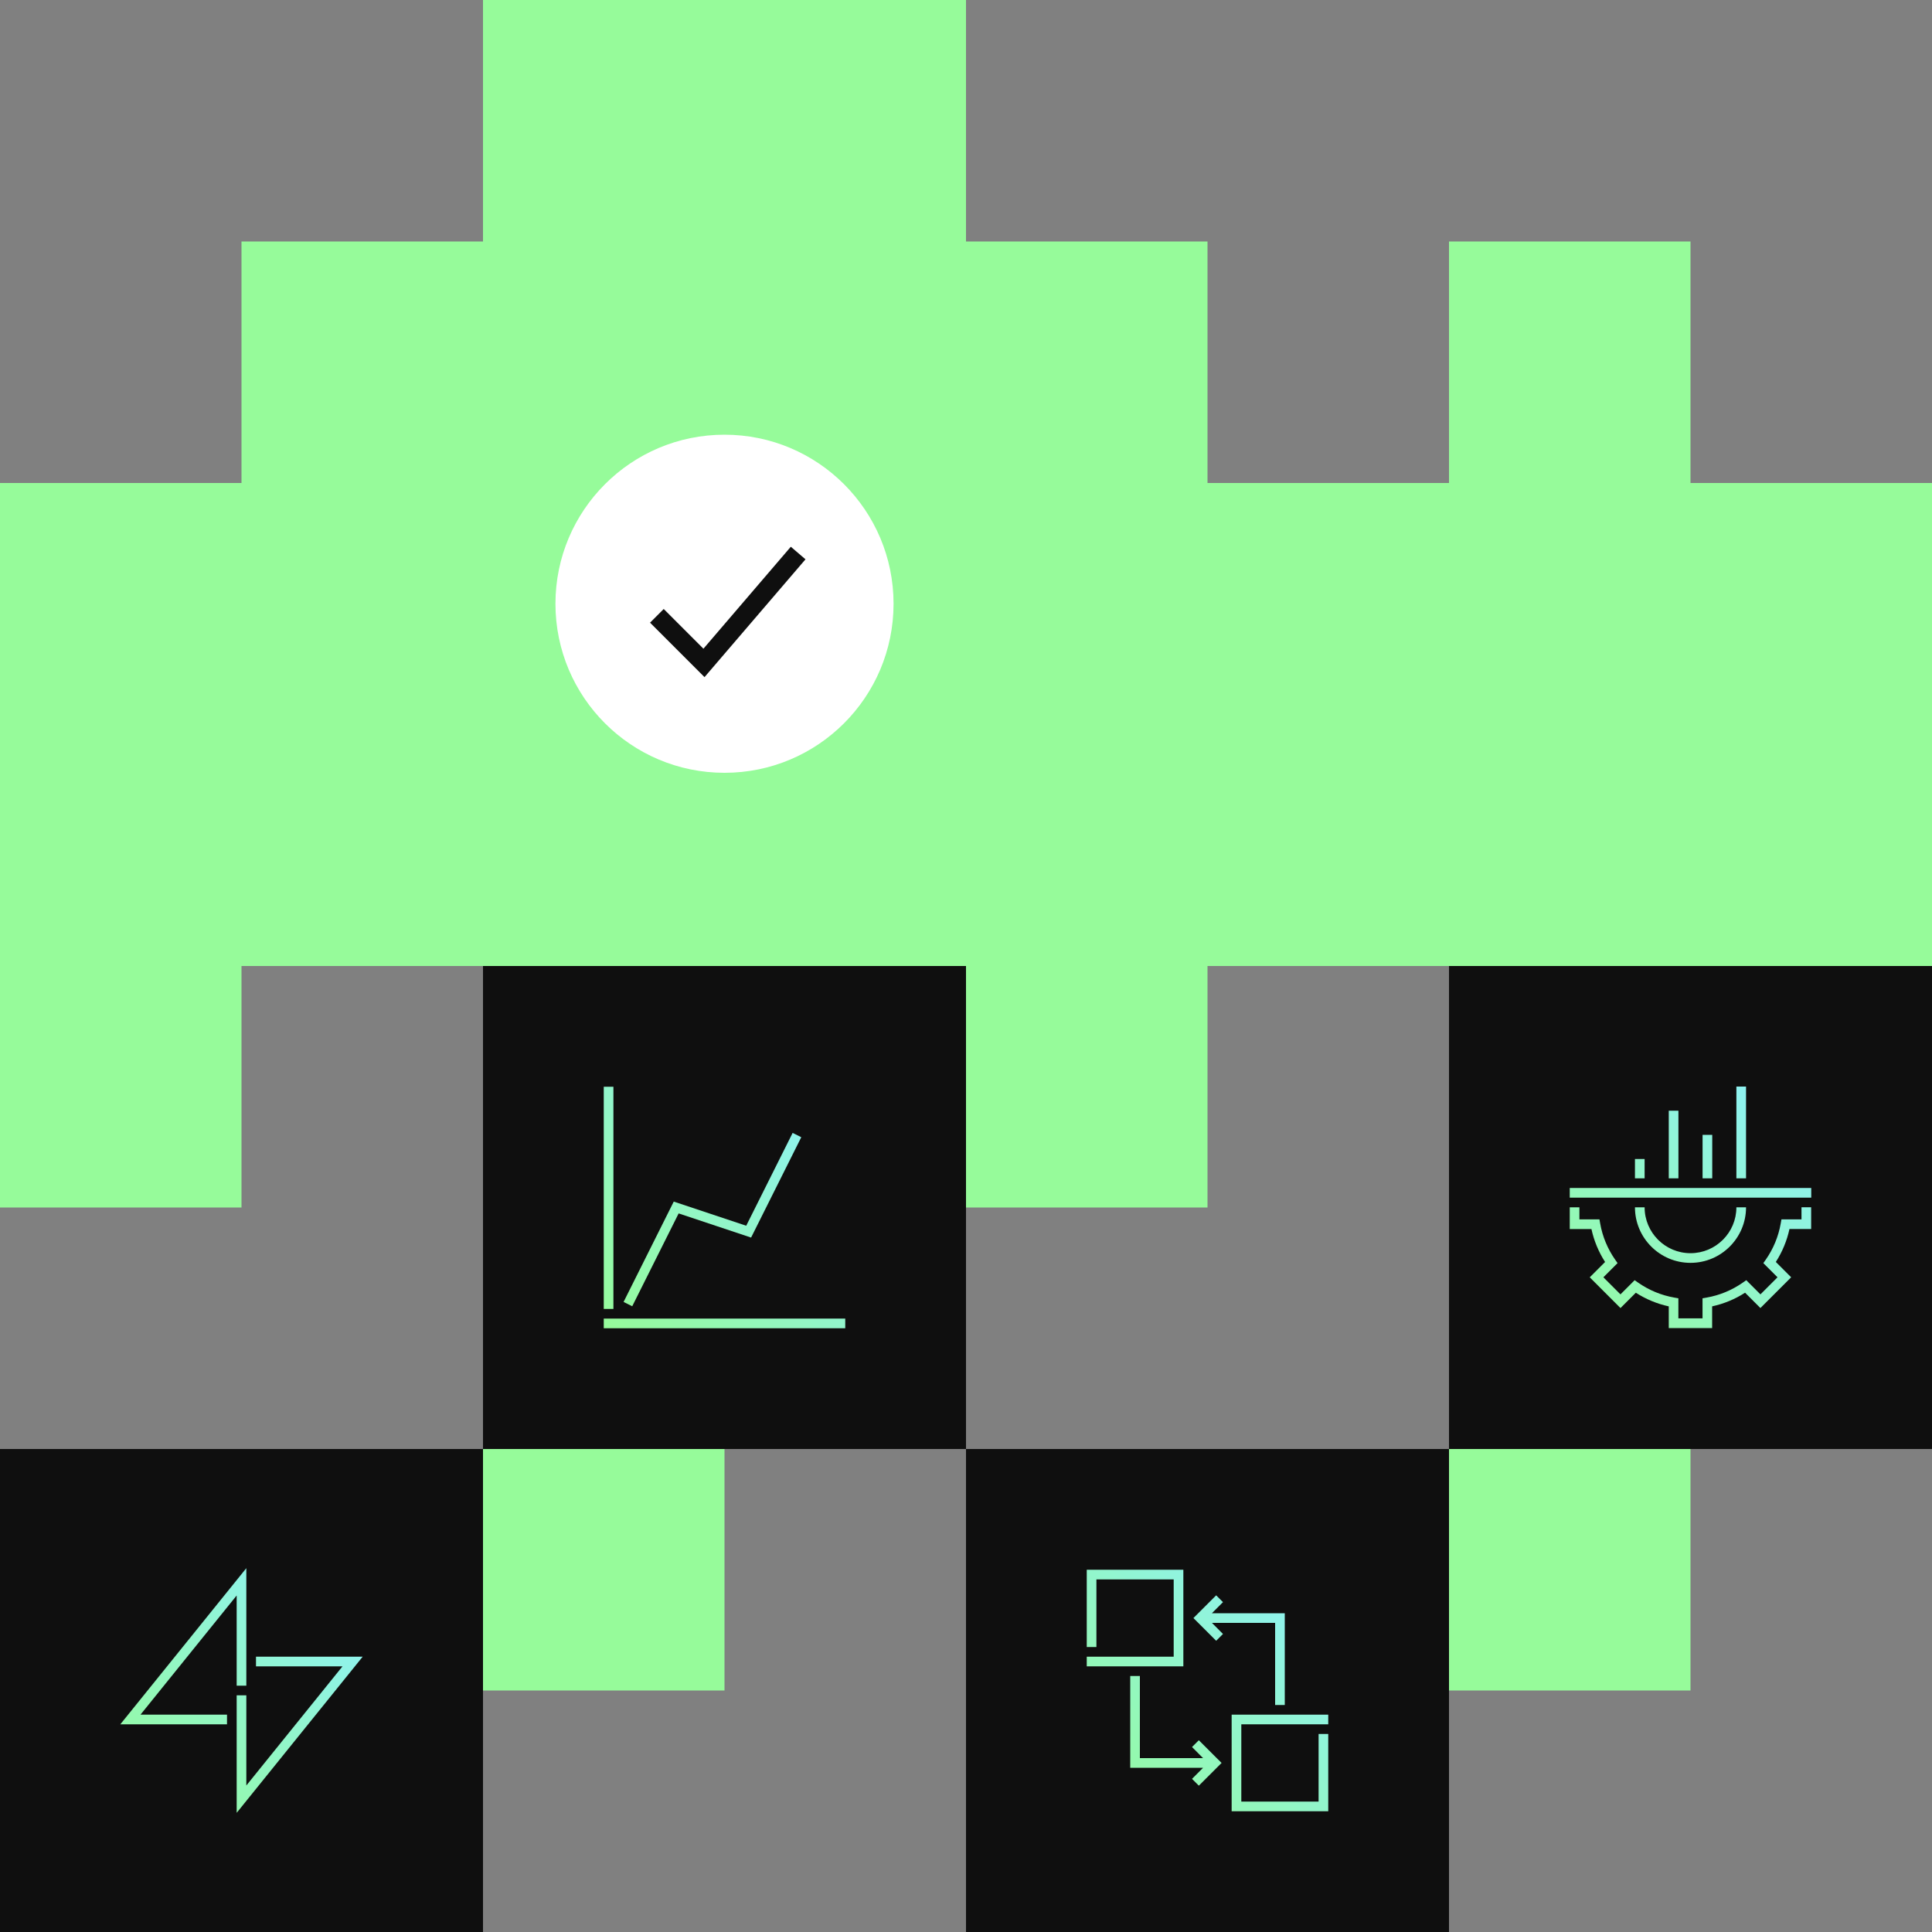 <?xml version="1.0" encoding="UTF-8"?> <svg xmlns="http://www.w3.org/2000/svg" xmlns:xlink="http://www.w3.org/1999/xlink" id="Layer_1" data-name="Layer 1" width="800" height="800" viewBox="0 0 800 800"><rect x="0" y="0" width="800" height="800" fill="#808080" stroke="none"/><defs><style> .cls-1 { fill: url(#linear-gradient); } .cls-2 { fill: #fff; } .cls-3 { fill: #96fb9a; } .cls-4 { fill: #0f0f0f; } .cls-5 { fill: url(#linear-gradient-8); } .cls-6 { fill: url(#linear-gradient-9); } .cls-7 { fill: url(#linear-gradient-3); } .cls-8 { fill: url(#linear-gradient-4); } .cls-9 { fill: url(#linear-gradient-2); } .cls-10 { fill: url(#linear-gradient-6); } .cls-11 { fill: url(#linear-gradient-7); } .cls-12 { fill: url(#linear-gradient-5); } .cls-13 { fill: none; stroke: #0f0f0f; stroke-miterlimit: 10; stroke-width: 8px; } .cls-14 { fill: url(#linear-gradient-14); } .cls-15 { fill: url(#linear-gradient-15); } .cls-16 { fill: url(#linear-gradient-16); } .cls-17 { fill: url(#linear-gradient-13); } .cls-18 { fill: url(#linear-gradient-12); } .cls-19 { fill: url(#linear-gradient-10); } .cls-20 { fill: url(#linear-gradient-11); } </style><linearGradient id="linear-gradient" x1="140" y1="639.76" x2="39.73" y2="739.82" gradientUnits="userSpaceOnUse"><stop offset="0" stop-color="#8ef1fd"></stop><stop offset="1" stop-color="#96fb9a"></stop></linearGradient><linearGradient id="linear-gradient-2" x1="160.32" y1="660.13" x2="60.05" y2="760.19" xlink:href="#linear-gradient"></linearGradient><linearGradient id="linear-gradient-3" x1="520.03" y1="619.87" x2="419.96" y2="720.14" xlink:href="#linear-gradient"></linearGradient><linearGradient id="linear-gradient-4" x1="580.09" y1="679.81" x2="480.02" y2="780.08" xlink:href="#linear-gradient"></linearGradient><linearGradient id="linear-gradient-5" x1="549.5" y1="649.28" x2="449.43" y2="749.56" xlink:href="#linear-gradient"></linearGradient><linearGradient id="linear-gradient-6" x1="550.61" y1="650.39" x2="450.55" y2="750.67" xlink:href="#linear-gradient"></linearGradient><linearGradient id="linear-gradient-7" x1="752.32" y1="452.21" x2="652.46" y2="562.24" xlink:href="#linear-gradient"></linearGradient><linearGradient id="linear-gradient-8" x1="749.59" y1="449.72" x2="649.72" y2="559.75" xlink:href="#linear-gradient"></linearGradient><linearGradient id="linear-gradient-9" x1="744.4" y1="445.01" x2="644.53" y2="555.04" xlink:href="#linear-gradient"></linearGradient><linearGradient id="linear-gradient-10" x1="727.9" y1="430.04" x2="628.04" y2="540.08" xlink:href="#linear-gradient"></linearGradient><linearGradient id="linear-gradient-11" x1="730.6" y1="432.49" x2="630.74" y2="542.53" xlink:href="#linear-gradient"></linearGradient><linearGradient id="linear-gradient-12" x1="740.77" y1="441.72" x2="640.9" y2="551.75" xlink:href="#linear-gradient"></linearGradient><linearGradient id="linear-gradient-13" x1="743.47" y1="444.17" x2="643.6" y2="554.2" xlink:href="#linear-gradient"></linearGradient><linearGradient id="linear-gradient-14" x1="323.48" y1="423.97" x2="224.18" y2="524.04" xlink:href="#linear-gradient"></linearGradient><linearGradient id="linear-gradient-15" x1="373.66" y1="473.77" x2="274.36" y2="573.84" xlink:href="#linear-gradient"></linearGradient><linearGradient id="linear-gradient-16" x1="349.64" y1="449.94" x2="250.34" y2="550" xlink:href="#linear-gradient"></linearGradient></defs><rect class="cls-3" y="200" width="800" height="200"></rect><rect class="cls-3" x="380" y="380" width="120" height="120"></rect><rect class="cls-3" x="600" y="100" width="100" height="120"></rect><rect class="cls-3" y="380" width="100" height="120"></rect><rect class="cls-3" x="200" y="600" width="100" height="100"></rect><rect class="cls-3" x="600" y="600" width="100" height="100"></rect><rect class="cls-4" y="600" width="200" height="200"></rect><rect class="cls-4" x="400" y="600" width="200" height="200"></rect><rect class="cls-4" x="600" y="400" width="200" height="200"></rect><rect class="cls-4" x="200" y="400" width="200" height="200"></rect><g><polygon class="cls-1" points="94 714 49.82 714 102 649.34 102 698 98 698 98 660.66 58.18 710 94 710 94 714"></polygon><polygon class="cls-9" points="98 750.66 98 702 102 702 102 739.34 141.82 690 106 690 106 686 150.18 686 98 750.66"></polygon></g><g><polygon class="cls-7" points="490 690 450 690 450 686 486 686 486 654 454 654 454 682 450 682 450 650 490 650 490 690"></polygon><polygon class="cls-8" points="550 750 510 750 510 710 550 710 550 714 514 714 514 746 546 746 546 718 550 718 550 750"></polygon><polygon class="cls-12" points="496.41 720.59 493.59 723.41 498.17 728 472 728 472 694 468 694 468 732 498.17 732 493.59 736.59 496.41 739.41 505.83 730 496.41 720.59"></polygon><polygon class="cls-10" points="501.83 668 506.41 663.41 503.59 660.59 494.17 670 503.59 679.41 506.41 676.59 501.83 672 528 672 528 706 532 706 532 668 501.83 668"></polygon></g><g><path class="cls-11" d="m709,549.92h-18v-8.98c-4.87-1.06-9.44-2.96-13.64-5.65l-6.35,6.35-12.73-12.73,6.35-6.35c-2.7-4.2-4.59-8.77-5.65-13.64h-8.98v-9h4v5h8.3l.29,1.65c.96,5.46,3.07,10.54,6.25,15.09l.96,1.37-5.87,5.87,7.07,7.07,5.87-5.87,1.37.96c4.55,3.18,9.63,5.29,15.09,6.25l1.65.29v8.3h10v-8.3l1.65-.29c5.46-.96,10.54-3.07,15.09-6.25l1.37-.96,5.87,5.87,7.07-7.07-5.87-5.87.96-1.37c3.19-4.55,5.29-9.63,6.25-15.1l.29-1.65h8.3v-5h4v9h-8.98c-1.06,4.87-2.96,9.44-5.65,13.64l6.35,6.35-12.73,12.73-6.35-6.35c-4.2,2.7-8.77,4.59-13.64,5.65v8.98Z"></path><path class="cls-5" d="m700,522.92c-12.68,0-23-10.32-23-23h4c0,10.48,8.52,19,19,19s19-8.52,19-19h4c0,12.68-10.32,23-23,23Z"></path><rect class="cls-6" x="650" y="491.92" width="100" height="4"></rect><rect class="cls-19" x="677" y="479.92" width="4" height="8"></rect><rect class="cls-20" x="691" y="459.92" width="4" height="28"></rect><rect class="cls-18" x="705" y="469.92" width="4" height="18"></rect><rect class="cls-17" x="719" y="449.92" width="4" height="38"></rect></g><rect class="cls-3" x="100" y="100" width="400" height="120"></rect><rect class="cls-3" x="200" width="200" height="120"></rect><g><circle class="cls-2" cx="300" cy="250" r="70"></circle><polyline class="cls-13" points="272 255 291.5 274.5 330.5 229"></polyline></g><rect class="cls-14" x="250" y="450" width="4" height="92"></rect><rect class="cls-15" x="250" y="546" width="100" height="4"></rect><polygon class="cls-16" points="261.79 540.89 258.21 539.11 278.99 497.55 308.99 507.55 328.21 469.11 331.79 470.89 311.01 512.45 281.01 502.45 261.79 540.89"></polygon></svg> 